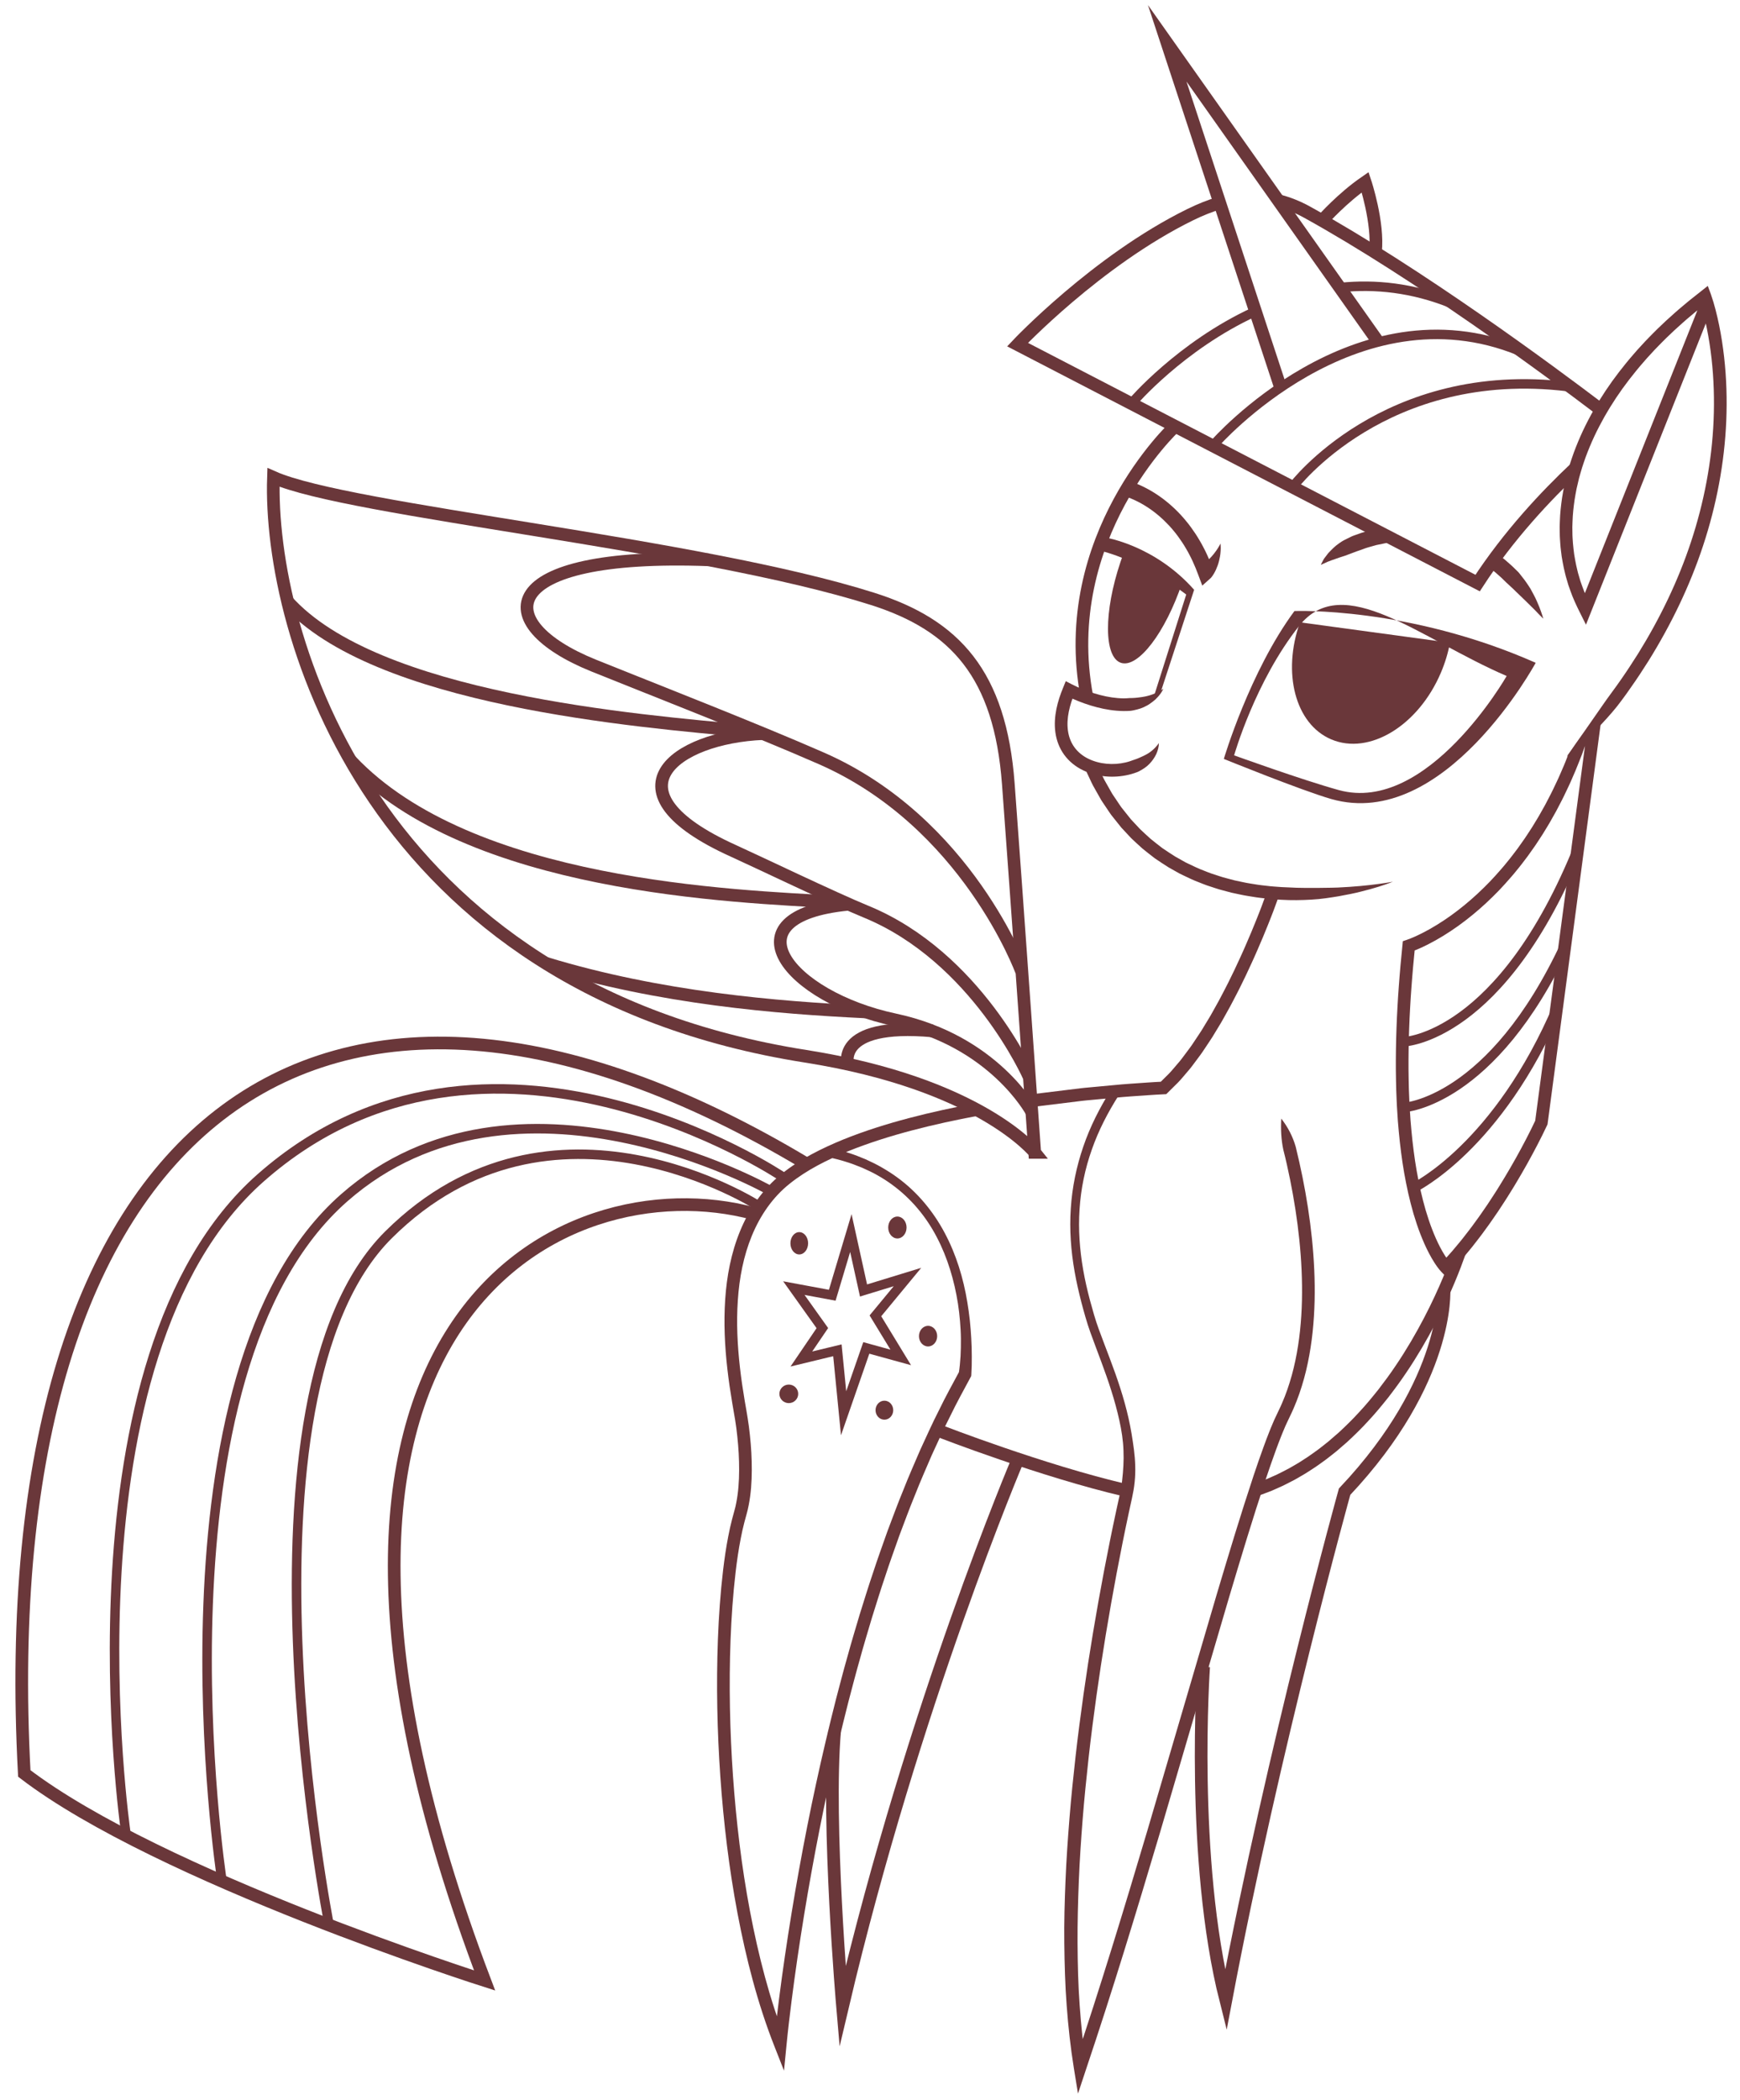 <?xml version="1.0" encoding="UTF-8" standalone="no"?>
<!-- Generator: Adobe Illustrator 16.0.0, SVG Export Plug-In . SVG Version: 6.00 Build 0)  -->
<!DOCTYPE svg  PUBLIC '-//W3C//DTD SVG 1.1//EN'  'http://www.w3.org/Graphics/SVG/1.1/DTD/svg11.dtd'>
<svg xmlns="http://www.w3.org/2000/svg" xml:space="preserve" height="662.667px" width="549.334px" version="1.1" y="0px" x="0px" xmlns:xlink="http://www.w3.org/1999/xlink" viewBox="0 0 549.334 662.667" enable-background="new 0 0 549.334 662.667">
<g id="TW">
	<g id="Körper">
		<g id="Schwanz" stroke="#6A373A" stroke-miterlimit="10" fill="none">
			<path stroke-width="4" d="m238 383.001c-60.333-16.334-164 34-85 242 0 0-102.667-32.668-145.333-65.334-11-205.335 93-284.668 247-192.335"/>
			<g stroke-width="3">
				<path d="m239.667 380.665s-65.333-42.333-117 9-18.667 218.335-18.667 218.335"/>
				<path d="m243 375.665s-80.069-45.328-134.333 2.333c-63 55.334-38.667 215-38.667 215"/>
				<path d="m247 371.332s-93.271-62.554-164.667 0.333c-64.333 56.667-42.666 206.333-42.666 206.333"/>
			</g>
		</g>
		<g>
			<g>
				<path d="m308.908 352.09c-7.054 1.309-14.042 2.817-20.949 4.637-6.902 1.817-13.712 3.958-20.284 6.609-6.536 2.682-12.921 5.861-18.311 10.174-5.367 4.236-9.377 10.084-11.998 16.469-2.644 6.407-3.963 13.371-4.429 20.389-0.474 7.03-0.135 14.138 0.672 21.201 0.397 3.534 0.928 7.06 1.519 10.584 0.612 3.473 1.279 7.167 1.63 10.801 0.391 3.643 0.602 7.311 0.589 11-0.017 3.688-0.25 7.407-0.992 11.123-0.167 0.929-0.4 1.854-0.657 2.779l-0.706 2.596c-0.441 1.732-0.817 3.353-1.144 5.119-0.683 3.466-1.188 6.992-1.605 10.53-0.833 7.081-1.326 14.225-1.602 21.377-0.537 14.311-0.226 28.668 0.767 42.965 1.008 14.296 2.696 28.553 5.357 42.614 2.67 14.048 6.213 27.963 11.427 41.208l-3.851 0.552c0.454-4.625 1.001-9.183 1.579-13.761 0.575-4.572 1.213-9.134 1.873-13.692 1.336-9.114 2.823-18.206 4.46-27.271 0.812-4.533 1.679-9.057 2.567-13.576l1.367-6.772 1.435-6.759c0.992-4.498 1.976-8.998 3.053-13.479 1.036-4.488 2.176-8.954 3.293-13.424 1.174-4.456 2.329-8.918 3.593-13.351 1.209-4.448 2.558-8.857 3.864-13.278 1.381-4.4 2.729-8.81 4.218-13.176 1.418-4.389 3.011-8.722 4.54-13.074 1.642-4.313 3.212-8.653 4.981-12.92 1.681-4.301 3.556-8.524 5.38-12.769 1.946-4.191 3.815-8.419 5.931-12.534 2.008-4.167 4.261-8.213 6.446-12.292l-0.239 0.726v-0.001c0.294-1.714 0.444-3.602 0.569-5.424 0.095-1.84 0.131-3.688 0.113-5.536-0.015-1.849-0.134-3.695-0.283-5.537-0.158-1.842-0.358-3.681-0.646-5.506-1.147-7.292-3.262-14.455-6.668-20.959-1.693-3.254-3.728-6.322-6.094-9.107-1.17-1.403-2.449-2.711-3.777-3.962-1.326-1.255-2.746-2.406-4.216-3.486-1.464-1.091-3.013-2.065-4.6-2.97-1.586-0.909-3.248-1.681-4.92-2.422-1.695-0.689-3.403-1.356-5.162-1.882-1.747-0.561-3.533-0.998-5.324-1.408l0.65-2.93c1.87 0.449 3.735 0.928 5.565 1.536 1.84 0.571 3.634 1.291 5.413 2.039 1.758 0.799 3.503 1.634 5.172 2.613 1.672 0.969 3.315 1.997 4.867 3.156 6.269 4.567 11.328 10.692 14.931 17.498 3.629 6.814 5.875 14.263 7.118 21.807 0.311 1.889 0.587 3.782 0.789 5.685 0.211 1.901 0.342 3.81 0.455 5.72 0.114 1.911 0.172 3.826 0.169 5.745 0.017 1.937-0.025 3.81-0.152 5.833v0.002l-0.045 0.362-0.194 0.363c-2.153 4.021-4.374 8.004-6.355 12.119-2.087 4.059-3.934 8.239-5.858 12.38-1.804 4.199-3.658 8.375-5.323 12.634-1.751 4.223-3.307 8.525-4.935 12.8-1.515 4.316-3.095 8.61-4.502 12.966-1.477 4.332-2.816 8.71-4.187 13.077-1.297 4.391-2.637 8.77-3.838 13.189-1.256 4.404-2.403 8.839-3.57 13.268-1.111 4.444-2.244 8.884-3.274 13.349-1.072 4.454-2.05 8.932-3.037 13.406l-1.427 6.724-1.36 6.738c-0.883 4.497-1.747 8.998-2.554 13.51-1.629 9.021-3.109 18.068-4.438 27.138-0.656 4.535-1.291 9.074-1.863 13.618-0.573 4.539-1.121 9.105-1.563 13.626l-0.811 8.276-3.04-7.725c-5.344-13.578-8.933-27.708-11.64-41.939-2.695-14.244-4.398-28.644-5.417-43.076-1.002-14.437-1.316-28.919-0.773-43.396 0.28-7.238 0.777-14.475 1.627-21.699 0.426-3.611 0.942-7.22 1.651-10.82 0.325-1.774 0.764-3.665 1.214-5.419l0.712-2.616c0.225-0.811 0.434-1.63 0.584-2.475 0.671-3.351 0.901-6.854 0.915-10.361 0.013-3.512-0.189-7.045-0.567-10.561-0.344-3.539-0.959-6.938-1.596-10.556-0.601-3.577-1.142-7.176-1.549-10.798-0.827-7.239-1.184-14.578-0.689-21.926 0.489-7.332 1.866-14.714 4.722-21.643 2.833-6.905 7.22-13.341 13.188-18.06 5.887-4.699 12.556-7.983 19.313-10.764 6.788-2.737 13.747-4.921 20.769-6.771 7.021-1.849 14.122-3.381 21.228-4.7l0.739 3.933z" fill="#6A373A"/>
			</g>
			<g>
				<path d="m403.554 283.33c-0.489 1.394-1.016 2.794-1.532 4.17-0.537 1.374-1.055 2.757-1.613 4.121-1.095 2.738-2.227 5.461-3.415 8.16-0.597 1.349-1.172 2.706-1.802 4.041l-1.867 4.014-1.943 3.979c-0.654 1.324-1.357 2.626-2.033 3.94-0.668 1.318-1.386 2.612-2.115 3.901-0.737 1.285-1.41 2.602-2.201 3.859l-2.309 3.805c-0.8 1.252-1.645 2.48-2.465 3.721-0.798 1.254-1.709 2.442-2.604 3.64-0.898 1.195-1.76 2.415-2.771 3.537-0.995 1.131-1.91 2.319-2.976 3.399l-3.238 3.206-0.473 0.468-0.779 0.041c-1.721 0.091-3.439 0.172-5.172 0.306l-5.187 0.36c-1.729 0.103-3.455 0.286-5.183 0.441l-5.181 0.48-2.591 0.24c-0.862 0.088-1.729 0.142-2.588 0.26l-5.163 0.635-10.326 1.267-0.557-3.961 10.413-1.278 5.206-0.639c0.866-0.119 1.739-0.174 2.609-0.263l2.61-0.242 5.222-0.484c1.741-0.156 3.479-0.341 5.227-0.444l5.235-0.364c1.74-0.134 3.501-0.218 5.258-0.31l-1.252 0.509 3.002-2.976c0.992-1.002 1.866-2.144 2.806-3.208 0.954-1.053 1.782-2.229 2.643-3.375 0.858-1.147 1.731-2.282 2.506-3.501 0.793-1.202 1.609-2.386 2.385-3.601l2.248-3.704c0.769-1.221 1.43-2.516 2.149-3.77 0.713-1.26 1.416-2.525 2.071-3.82 0.663-1.29 1.352-2.565 1.994-3.866l1.912-3.913 1.837-3.951c0.62-1.313 1.188-2.652 1.775-3.981 1.171-2.66 2.288-5.346 3.366-8.044 0.551-1.346 1.061-2.705 1.589-4.058 0.513-1.365 1.017-2.706 1.498-4.074l3.775 1.327z" fill="#6A373A"/>
			</g>
		</g>
		<path stroke="#6A373A" stroke-width="4" stroke-miterlimit="10" d="m321.334 460.667s-32.834 77.083-55.334 172.501c0 0-5-58-2.5-87" fill="none"/>
		<g>
			<path stroke="#6A373A" stroke-width="4" stroke-miterlimit="10" d="m355.375 470.313c-26.263-6.112-58.375-18.563-58.375-18.563" fill="none"/>
			<g>
				<path d="m462.683 395.794s-0.132 0.377-0.378 1.083c-0.258 0.725-0.636 1.774-1.142 3.092-1.012 2.639-2.523 6.378-4.57 10.759-2.032 4.387-4.613 9.409-7.683 14.623-1.546 2.6-3.193 5.26-4.986 7.887-1.763 2.647-3.692 5.246-5.667 7.809-2.022 2.527-4.077 5.034-6.266 7.361-2.147 2.364-4.412 4.554-6.646 6.626-1.142 1.01-2.276 1.993-3.396 2.941-1.157 0.906-2.263 1.827-3.39 2.66-1.143 0.812-2.227 1.64-3.326 2.368-1.11 0.716-2.168 1.429-3.211 2.071-1.061 0.616-2.077 1.206-3.043 1.767-0.98 0.537-1.937 1-2.822 1.46-0.879 0.471-1.732 0.852-2.525 1.193-0.79 0.35-1.517 0.67-2.172 0.96-1.331 0.532-2.396 0.905-3.112 1.181-0.72 0.269-1.104 0.412-1.104 0.412l-1.289-3.787s0.362-0.136 1.042-0.39c0.677-0.261 1.681-0.612 2.938-1.114 0.619-0.274 1.305-0.577 2.052-0.908 0.75-0.322 1.557-0.681 2.39-1.129 0.838-0.436 1.743-0.873 2.673-1.382 0.917-0.532 1.882-1.092 2.889-1.676 0.99-0.611 1.997-1.292 3.053-1.971 1.048-0.693 2.082-1.486 3.172-2.258 1.075-0.795 2.132-1.678 3.239-2.542 1.072-0.909 2.159-1.852 3.255-2.819 2.145-1.99 4.323-4.094 6.395-6.376 2.11-2.242 4.099-4.67 6.058-7.116 1.913-2.485 3.787-5.006 5.501-7.581 1.744-2.555 3.349-5.146 4.856-7.681 2.992-5.084 5.515-9.992 7.501-14.278 2-4.28 3.476-7.932 4.46-10.498 0.493-1.286 0.857-2.298 1.101-2.98 0.245-0.703 0.376-1.079 0.376-1.079l3.777 1.312z" fill="#6A373A"/>
			</g>
		</g>
		<g id="CM">
			<polygon stroke="#6A373A" stroke-width="3" stroke-miterlimit="10" points="250.625 406.5 262.75 408.75 268.625 389.125 272.625 407.25 286.5 403 276.375 415.25 284.375 428.375 273.5 425.375 266.333 446 264.375 426.125 253 428.875 259.625 419.125" fill="none"/>
			<g fill="#6A373A">
				<ellipse cy="392.354" cx="252.333" rx="2.792" ry="3.521"/>
				<ellipse cy="387.375" cx="283.313" rx="2.896" ry="3.459"/>
				<ellipse cy="421.659" cx="293" rx="2.875" ry="3.254"/>
				<ellipse cy="445.026" cx="279.209" rx="2.792" ry="3"/>
				<ellipse cy="439.87" cx="249.031" rx="2.969" ry="2.927"/>
			</g>
		</g>
		<g>
			<path d="m404.5 353c2.145 2.729 3.655 5.734 4.564 8.878 0.771 3.182 1.504 6.369 2.147 9.577 1.291 6.414 2.311 12.887 2.978 19.408 0.67 6.52 0.995 13.089 0.842 19.67-0.16 6.578-0.794 13.178-2.165 19.671-0.675 3.248-1.563 6.461-2.655 9.612-0.546 1.576-1.152 3.135-1.822 4.668-0.336 0.767-0.676 1.531-1.049 2.282l-1.033 2.18c-0.36 0.739-0.659 1.457-0.958 2.175-0.302 0.722-0.612 1.426-0.896 2.183-0.586 1.487-1.163 2.979-1.706 4.495-1.11 3.014-2.152 6.068-3.179 9.129-4.074 12.259-7.812 24.668-11.516 37.083l-21.929 74.641c-7.392 24.867-14.941 49.7-23.229 74.321l-2.564 7.735-1.304-8.054c-1.058-6.531-1.771-13.101-2.261-19.677-0.506-6.576-0.683-13.162-0.755-19.743-0.084-6.582 0.104-13.157 0.379-19.724 0.265-6.568 0.73-13.121 1.25-19.667 0.525-6.546 1.201-13.076 1.932-19.598 0.735-6.521 1.591-13.027 2.503-19.523 1.835-12.991 4.008-25.93 6.451-38.816 1.227-6.442 2.521-12.872 3.907-19.286 0.657-3.201 1.547-6.469 1.838-9.427 0.349-3.102 0.564-6.26 0.42-9.444-0.106-3.186-0.604-6.366-1.304-9.503-0.693-3.141-1.544-6.257-2.525-9.342-1.935-6.186-4.38-12.211-6.618-18.421-0.551-1.551-1.082-3.156-1.534-4.75-0.456-1.566-0.896-3.175-1.313-4.766-0.821-3.197-1.565-6.426-2.137-9.693-1.15-6.529-1.653-13.218-1.205-19.874 0.432-6.653 1.78-13.249 3.95-19.552 2.152-6.315 5.196-12.288 8.733-17.908l2.525 1.619c-3.467 5.422-6.447 11.166-8.564 17.23-2.147 6.049-3.459 12.386-3.871 18.791-0.436 6.407 0.042 12.863 1.155 19.215 0.547 3.18 1.282 6.331 2.108 9.464 0.422 1.572 0.852 3.117 1.317 4.689 0.449 1.551 0.954 3.05 1.506 4.579 2.227 6.088 4.737 12.188 6.742 18.486 1.018 3.145 1.908 6.343 2.642 9.587 0.733 3.246 1.255 6.545 1.699 9.878 0.419 3.333 0.585 6.748 0.232 10.151-0.056 0.843-0.227 1.726-0.346 2.587-0.151 0.854-0.298 1.567-0.484 2.469l-1.042 4.778c-1.368 6.379-2.646 12.78-3.856 19.194-2.411 12.829-4.553 25.711-6.357 38.637-0.896 6.463-1.737 12.934-2.457 19.416-0.715 6.483-1.376 12.972-1.887 19.471-0.505 6.498-0.957 13.001-1.209 19.509-0.255 6.507-0.433 13.017-0.396 19.521 0.04 6.502 0.185 13.006 0.653 19.479 0.45 6.475 1.122 12.928 2.125 19.319l-3.868-0.318c8.258-24.535 15.798-49.334 23.183-74.18l21.93-74.644c3.71-12.434 7.451-24.859 11.556-37.21 1.036-3.086 2.087-6.169 3.218-9.237 0.551-1.537 1.142-3.067 1.744-4.597 0.286-0.761 0.628-1.541 0.952-2.314 0.325-0.778 0.652-1.556 1.003-2.272l1.049-2.215c0.349-0.701 0.667-1.417 0.981-2.135 0.629-1.438 1.198-2.902 1.714-4.389 1.029-2.974 1.874-6.022 2.518-9.122 1.31-6.197 1.926-12.561 2.081-18.939 0.148-6.383-0.167-12.789-0.822-19.166-0.652-6.379-1.652-12.729-2.92-19.025-0.643-3.146-1.328-6.285-2.131-9.394-0.67-3.142-0.847-6.4-0.66-9.852z" fill="#6A373A"/>
		</g>
		<path stroke="#6A373A" stroke-width="4" stroke-miterlimit="10" d="m455.875 407.031s1.875 28.469-31.375 63.719c0 0-22.25 80-37.5 160.5-11.25-44.5-7-105.25-7-105.25" fill="none"/>
		<g id="Flügel" stroke="#6A373A" stroke-width="4" stroke-miterlimit="10" fill="none">
			<path d="m326.667 363.667s-5.877-83.438-8.334-116.333c-2.583-34.584-16.833-50.084-42.833-58.334-55.014-17.457-165.25-27.75-189.167-38.333-1.667 49 30.99 161.079 168 182.667 55 8.666 72.334 30.333 72.334 30.333z"/>
			<g>
				<path d="m236.25 230.75c-35.083-3.25-117.917-9.917-145.75-41.25"/>
				<path d="m273.167 319.333c-27.834-1.333-64.667-4.333-100.834-15.333"/>
				<path d="m264.167 284.667c-32.5-1.833-115.833-4.667-153.5-44.667"/>
			</g>
			<g>
				<path d="m267.75 336.5s-4.917-14 26.75-11.167"/>
				<path d="m325.656 350.75s-11.922-22.268-43.156-28.917c-33.667-7.167-53.833-32.625-14.75-36.458"/>
				<path d="m324.906 339.844s-16.572-37.844-51.573-52.177c-10.172-4.166-34.723-15.956-41.833-19.167-41.333-18.667-18.667-35.833 9.5-37"/>
				<path d="m322.5 306.5s-17.166-47-63.167-67.167c-21.547-9.446-53.943-22.038-72-29.333-33-13.333-31.375-35.833 36.375-33.333"/>
			</g>
		</g>
	</g>
	<g id="Kopf">
		<path stroke="#6A373A" stroke-width="4" stroke-miterlimit="10" d="m417.75 69.25s6-6.75 13.25-11.75c0 0 4.25 12.75 3.25 22" fill="none"/>
		<g id="Mähne_1_">
			<g>
				<path d="m505.34 228.539l-16.732 125.975-0.04 0.301-0.122 0.266h-0.001c-1.001 2.143-2.024 4.191-3.095 6.249-1.064 2.054-2.168 4.085-3.291 6.104-1.136 2.013-2.285 4.018-3.481 5.997-0.583 0.997-1.198 1.977-1.811 2.958-0.612 0.98-1.214 1.968-1.855 2.931l-1.901 2.905-1.97 2.861c-0.645 0.961-1.342 1.889-2.022 2.827-0.691 0.931-1.347 1.887-2.073 2.793l-2.138 2.749c-0.716 0.914-1.483 1.791-2.223 2.688-0.74 0.896-1.487 1.788-2.283 2.641l-2.349 2.591-1.405 1.551-1.452-1.503c-0.314-0.325-0.472-0.522-0.682-0.775-0.188-0.238-0.38-0.478-0.55-0.717-0.356-0.478-0.679-0.96-0.993-1.446-0.632-0.97-1.184-1.964-1.717-2.965-1.055-2.006-1.946-4.063-2.751-6.145-0.818-2.077-1.486-4.194-2.135-6.313-0.61-2.128-1.172-4.267-1.657-6.418-0.489-2.15-0.907-4.312-1.296-6.477l-0.529-3.254-0.451-3.262c-0.278-2.176-0.529-4.354-0.724-6.536l-0.286-3.272-0.212-3.276c-0.163-2.183-0.205-4.368-0.311-6.553-0.053-2.185-0.105-4.369-0.123-6.553 0.015-2.183-0.023-4.368 0.036-6.549 0.058-2.181 0.066-4.364 0.175-6.542 0.099-2.179 0.154-4.36 0.304-6.534 0.143-2.175 0.23-4.354 0.419-6.525 0.178-2.171 0.321-4.346 0.526-6.515l0.622-6.504 0.122-1.271 1.265-0.428c1.51-0.521 3.213-1.293 4.78-2.085 1.592-0.805 3.16-1.68 4.687-2.628 1.534-0.934 3.026-1.944 4.494-2.988 1.46-1.058 2.896-2.149 4.288-3.3 1.397-1.143 2.756-2.336 4.081-3.564 1.331-1.225 2.606-2.507 3.874-3.799 1.24-1.319 2.474-2.644 3.647-4.026 0.604-0.674 1.174-1.38 1.744-2.084 0.566-0.707 1.158-1.394 1.695-2.125l1.646-2.167 1.576-2.219c1.067-1.468 2.017-3.02 3.022-4.531 0.928-1.563 1.927-3.082 2.791-4.683l1.337-2.377 1.26-2.421c0.86-1.604 1.619-3.259 2.403-4.902 0.799-1.636 1.471-3.333 2.213-4.997 0.372-0.832 0.679-1.691 1.021-2.536 0.081-0.213 0.174-0.421 0.245-0.638 0.049-0.226 0.16-0.427 0.317-0.61l0.855-1.139c1.104-1.539 2.161-3.112 3.325-4.667l1.895 0.641-1.891 5.282c-0.695 1.737-1.354 3.489-2.08 5.214-0.762 1.71-1.453 3.452-2.274 5.136-0.807 1.691-1.588 3.395-2.475 5.048l-1.299 2.494-1.379 2.453c-0.892 1.651-1.923 3.223-2.883 4.836-1.038 1.565-2.021 3.167-3.127 4.688l-1.632 2.299-1.706 2.247c-0.557 0.758-1.171 1.472-1.76 2.206-0.592 0.731-1.184 1.462-1.812 2.165-1.22 1.435-2.503 2.814-3.793 4.187-1.32 1.346-2.65 2.682-4.039 3.96-1.383 1.282-2.802 2.528-4.264 3.724-1.456 1.203-2.962 2.348-4.494 3.458-1.542 1.097-3.111 2.159-4.732 3.146-1.612 1-3.273 1.929-4.978 2.791-1.732 0.865-3.393 1.644-5.377 2.329l1.387-1.7-0.617 6.444c-0.202 2.148-0.345 4.3-0.521 6.45-0.187 2.15-0.273 4.304-0.415 6.456-0.147 2.151-0.202 4.306-0.299 6.458-0.108 2.153-0.116 4.306-0.174 6.459-0.059 2.153-0.02 4.306-0.035 6.458 0.018 2.151 0.069 4.302 0.121 6.451 0.104 2.146 0.145 4.299 0.306 6.439l0.208 3.215 0.279 3.206c0.19 2.136 0.437 4.267 0.708 6.39l0.439 3.181 0.516 3.166c0.377 2.103 0.782 4.198 1.255 6.275 0.47 2.079 1.01 4.135 1.594 6.175 0.621 2.025 1.258 4.048 2.03 6.005 0.758 1.962 1.595 3.889 2.559 5.721 0.486 0.912 0.988 1.815 1.54 2.662 0.273 0.424 0.554 0.844 0.847 1.234 0.144 0.203 0.292 0.386 0.439 0.573 0.133 0.166 0.324 0.385 0.386 0.45l-2.857 0.048 2.267-2.502c0.769-0.821 1.492-1.687 2.211-2.557 0.717-0.871 1.46-1.719 2.156-2.608l2.081-2.676c0.707-0.881 1.348-1.817 2.022-2.726 0.664-0.916 1.345-1.819 1.976-2.761l1.928-2.8 1.862-2.847c0.629-0.942 1.219-1.912 1.82-2.874 0.601-0.963 1.203-1.924 1.777-2.903 1.174-1.943 2.303-3.913 3.419-5.891 1.104-1.984 2.188-3.979 3.231-5.994 1.045-2.006 2.066-4.058 3.006-6.066l-0.162 0.565 8.37-62.987 4.183-31.494 2.092-15.747 1.046-7.874 0.522-3.937 0.262-1.968c0.009-0.083 0.026-0.164 0.028-0.247 0.005-0.041-0.033-0.088-0.015-0.127 0.021-0.039 0.09-0.071 0.141-0.106l0.651-0.414c0.443-0.275 0.921-0.545 1.438-0.811l1.983 0.264z" fill="#6A373A"/>
			</g>
			<g stroke="#6A373A" stroke-width="3" stroke-miterlimit="10" fill="none">
				<path d="m443.25 328.75s30.875-1 55.375-62"/>
				<path d="m443.25 349.5s27.75-1.5 51.125-51.75"/>
				<path d="m446.5 374.75s26.5-12.75 45.5-57.5"/>
			</g>
		</g>
		<g>
			<path d="m540.858 96.239l-38.5 96.75-1.652 4.151-1.979-3.964c-1.107-2.22-2.157-4.475-2.972-6.821l-0.619-1.755-0.524-1.786c-0.378-1.183-0.618-2.401-0.91-3.606-0.272-1.209-0.453-2.437-0.673-3.656-0.136-1.23-0.334-2.457-0.414-3.691-0.076-1.235-0.195-2.469-0.187-3.706l-0.028-1.855 0.062-1.852c0.072-2.47 0.349-4.925 0.702-7.364 0.172-1.22 0.437-2.423 0.65-3.636 0.264-1.201 0.555-2.396 0.842-3.592 0.342-1.18 0.658-2.368 1.023-3.54 0.398-1.16 0.757-2.336 1.188-3.483 0.852-2.3 1.792-4.563 2.827-6.78 1.039-2.216 2.169-4.384 3.367-6.512 0.623-1.05 1.221-2.115 1.864-3.151l1.974-3.08 2.08-3.006 2.182-2.929c1.496-1.918 3.016-3.82 4.623-5.643 0.783-0.931 1.6-1.83 2.43-2.716 0.825-0.891 1.638-1.795 2.501-2.648 0.857-0.859 1.693-1.741 2.567-2.582l2.636-2.508c1.8-1.624 3.587-3.266 5.46-4.802 1.835-1.583 3.759-3.055 5.654-4.562l2.129-1.693 0.959 2.573 0.001 0.002c1.175 3.352 1.943 6.564 2.636 9.891 0.673 3.306 1.187 6.635 1.562 9.977 0.755 6.684 0.955 13.417 0.679 20.125-0.566 13.42-3.122 26.723-7.327 39.448-4.205 12.736-10.1 24.864-17.155 36.221-1.789 2.824-3.605 5.632-5.543 8.355-0.959 1.368-1.899 2.749-2.915 4.076-0.985 1.35-2.025 2.657-3.116 3.923-2.179 2.535-4.483 4.958-6.852 7.309-1.192 1.168-2.42 2.302-3.646 3.432-1.269 1.091-2.517 2.196-3.819 3.244 1.888-2.761 3.795-5.476 5.709-8.168l5.646-8.107c1.855-2.708 3.869-5.291 5.728-7.988 1.875-2.685 3.664-5.426 5.413-8.192 6.904-11.115 12.656-22.956 16.752-35.361 4.096-12.396 6.578-25.332 7.129-38.36 0.269-6.511 0.073-13.043-0.657-19.509-0.362-3.232-0.859-6.449-1.506-9.626-0.647-3.148-1.444-6.383-2.459-9.277l-0.001-0.001 3.088 0.88c-1.848 1.471-3.727 2.906-5.514 4.449-1.826 1.498-3.563 3.095-5.314 4.675l-2.563 2.438c-0.849 0.817-1.659 1.672-2.492 2.506-0.839 0.828-1.625 1.705-2.425 2.568-0.806 0.859-1.597 1.73-2.354 2.631-1.558 1.765-3.025 3.603-4.471 5.455l-2.104 2.826-2.003 2.895-1.897 2.961c-0.618 0.995-1.19 2.017-1.789 3.024-1.148 2.04-2.23 4.115-3.223 6.231-0.987 2.118-1.884 4.274-2.694 6.461-0.41 1.091-0.749 2.206-1.128 3.308-0.347 1.111-0.645 2.236-0.971 3.353l-0.794 3.394c-0.2 1.143-0.452 2.278-0.613 3.427-0.332 2.294-0.593 4.601-0.659 6.913l-0.059 1.734 0.026 1.733c-0.011 1.157 0.104 2.307 0.174 3.458 0.073 1.152 0.262 2.292 0.385 3.438 0.207 1.133 0.372 2.276 0.626 3.399 0.273 1.119 0.492 2.252 0.846 3.349l0.485 1.657 0.576 1.627c0.753 2.176 1.729 4.266 2.754 6.326l-3.631 0.186 38.5-96.75 3.717 1.479z" fill="#6A373A"/>
		</g>
		<g>
			<g>
				<path d="m472.947 174.93s0.3 0.235 0.825 0.647c0.263 0.206 0.581 0.456 0.947 0.743 0.36 0.266 0.794 0.668 1.254 1.064 0.457 0.406 0.975 0.839 1.479 1.313 0.492 0.479 1.01 0.983 1.547 1.505 0.569 0.491 0.979 1.166 1.483 1.763 0.484 0.617 0.99 1.229 1.426 1.896 0.448 0.656 0.899 1.306 1.302 1.975 0.383 0.683 0.74 1.364 1.084 2.02 0.706 1.3 1.209 2.6 1.674 3.679 0.443 1.092 0.742 2.034 0.957 2.686 0.221 0.648 0.324 1.029 0.324 1.029s-0.295-0.271-0.771-0.761c-0.24-0.243-0.531-0.538-0.865-0.875-0.329-0.338-0.67-0.739-1.089-1.141-0.41-0.407-0.869-0.835-1.322-1.306-0.454-0.47-0.939-0.957-1.459-1.441-0.514-0.488-1.042-0.99-1.562-1.509-0.54-0.5-1.075-1.014-1.599-1.535-1.023-1.062-2.164-2-3.138-2.953-0.487-0.478-0.958-0.939-1.404-1.377-0.45-0.423-0.887-0.784-1.283-1.14-0.407-0.35-0.736-0.671-1.124-0.958-0.366-0.287-0.685-0.537-0.947-0.743-0.525-0.412-0.826-0.647-0.826-0.647l3.087-3.934z" fill="#6A373A"/>
			</g>
			<g>
				<path d="m417 178.25s0.15-0.357 0.461-0.934c0.162-0.285 0.314-0.661 0.571-1.038 0.286-0.376 0.61-0.8 0.963-1.263 0.358-0.502 0.796-0.939 1.261-1.399 0.467-0.459 0.966-0.969 1.521-1.415 0.569-0.423 1.149-0.891 1.786-1.284 0.63-0.407 1.316-0.708 1.989-1.053 0.677-0.335 1.345-0.698 2.051-0.921 0.697-0.248 1.384-0.492 2.048-0.729 0.666-0.23 1.329-0.388 1.947-0.571 0.621-0.174 1.208-0.339 1.75-0.491 0.552-0.114 1.057-0.219 1.504-0.312 0.443-0.114 0.849-0.115 1.145-0.319 0.153-0.077 0.323 0.036 0.469 0.127 0.146 0.096 0.279 0.233 0.389 0.356 0.217 0.23 0.348 0.461 0.348 0.462l0.646 3.861s-1.325 0.272-3.313 0.681c-0.488 0.138-1.017 0.287-1.576 0.445-0.556 0.166-1.155 0.304-1.753 0.512-0.595 0.215-1.209 0.438-1.833 0.665-0.63 0.215-1.268 0.429-1.892 0.68-0.624 0.25-1.273 0.458-1.886 0.708-0.604 0.264-1.245 0.443-1.858 0.647-0.638 0.161-1.185 0.423-1.767 0.596-0.578 0.187-1.118 0.372-1.587 0.553-0.496 0.188-0.95 0.361-1.354 0.515-0.414 0.192-0.776 0.36-1.074 0.499-0.592 0.286-0.956 0.422-0.956 0.422z" fill="#6A373A"/>
			</g>
		</g>
		<g>
			<path d="m355.55 151.561c1.005 0.243 1.774 0.511 2.609 0.821 0.817 0.305 1.605 0.65 2.384 1.015 1.552 0.735 3.043 1.572 4.469 2.502 2.854 1.86 5.441 4.091 7.745 6.565 0.562 0.63 1.139 1.25 1.663 1.911 0.544 0.646 1.053 1.317 1.557 1.993 0.992 1.36 1.927 2.761 2.766 4.214 0.432 0.72 0.833 1.455 1.216 2.199 0.405 0.734 0.745 1.497 1.11 2.249 0.706 1.514 1.326 3.06 1.908 4.618l-4.005-1.022c0.052 0.001 0.237-0.124 0.368-0.213l0.442-0.313c0.301-0.22 0.595-0.461 0.896-0.71 0.302-0.247 0.594-0.514 0.882-0.791s0.578-0.563 0.854-0.865c0.547-0.606 1.078-1.256 1.561-1.958 0.258-0.346 0.464-0.716 0.706-1.084 0.234-0.371 0.433-0.759 0.654-1.151 0.02 0.44 0.058 0.893 0.056 1.345-0.003 0.452-0.015 0.91-0.062 1.365-0.063 0.921-0.242 1.834-0.468 2.753-0.221 0.924-0.55 1.825-0.946 2.717-0.194 0.449-0.434 0.878-0.681 1.315-0.13 0.219-0.262 0.43-0.414 0.644-0.159 0.225-0.276 0.403-0.539 0.694l-2.712 2.431-1.293-3.453c-0.534-1.428-1.1-2.842-1.742-4.218-0.333-0.681-0.641-1.377-1.007-2.039-0.347-0.674-0.709-1.337-1.098-1.985-0.755-1.309-1.594-2.563-2.479-3.778-0.449-0.603-0.902-1.202-1.386-1.775-0.466-0.59-0.979-1.136-1.476-1.696-2.04-2.189-4.317-4.151-6.808-5.775-1.244-0.812-2.54-1.537-3.869-2.167-0.665-0.311-1.338-0.605-2.015-0.858-0.657-0.25-1.4-0.491-1.946-0.622l1.1-4.878z" fill="#6A373A"/>
		</g>
		<path stroke="#6A373A" stroke-width="4" stroke-miterlimit="10" d="m370.75 134.75s-37.125 34.625-27.625 85.125" fill="none"/>
		<g>
			<path d="m365.875 234.5c-0.012 1.159-0.334 2.374-0.846 3.495-0.53 1.12-1.275 2.16-2.152 3.076-0.878 0.925-1.951 1.611-3.05 2.209-0.542 0.323-1.14 0.518-1.728 0.713-0.589 0.2-1.186 0.365-1.786 0.506-2.402 0.566-4.873 0.736-7.32 0.508-2.445-0.229-4.881-0.852-7.145-1.962-2.261-1.1-4.342-2.741-5.867-4.847-1.54-2.095-2.462-4.604-2.792-7.099-0.349-2.506-0.142-4.987 0.324-7.348 0.482-2.361 1.24-4.616 2.144-6.779l0.812-2.015 1.977 1.03c0.5 0.261 1.104 0.549 1.676 0.805 0.581 0.259 1.168 0.512 1.763 0.747 1.187 0.475 2.393 0.903 3.61 1.276 2.435 0.748 4.922 1.288 7.395 1.486 0.619 0.058 1.233 0.072 1.848 0.088 0.61 0 1.222-0.038 1.82-0.092 0.607 0 1.207-0.023 1.81-0.067 0.6-0.058 1.199-0.118 1.798-0.21 0.309-0.019 0.597-0.097 0.901-0.144 0.304-0.05 0.61-0.097 0.906-0.179 0.614-0.12 1.198-0.329 1.807-0.531 0.58-0.243 1.206-0.459 1.773-0.786 0.609-0.277 1.151-0.658 1.761-1.004-0.336 0.591-0.671 1.222-1.116 1.764-0.417 0.575-0.917 1.079-1.428 1.6-0.548 0.46-1.106 0.94-1.724 1.335-0.598 0.441-1.262 0.759-1.927 1.084l-1.028 0.414c-0.348 0.115-0.703 0.208-1.057 0.313-0.71 0.171-1.429 0.364-2.152 0.439-0.728 0.076-1.45 0.042-2.171 0.064-0.718-0.017-1.435-0.035-2.144-0.101-2.842-0.229-5.591-0.835-8.247-1.649-1.329-0.408-2.636-0.872-3.923-1.387-0.644-0.255-1.281-0.529-1.916-0.812-0.644-0.29-1.244-0.572-1.925-0.927l2.787-0.985c-1.633 3.915-2.725 8.121-2.19 12.03 0.26 1.94 0.944 3.76 2.06 5.283 1.107 1.528 2.639 2.757 4.402 3.615 3.532 1.725 7.866 2.075 11.777 1.151 0.489-0.115 0.974-0.249 1.445-0.41 0.478-0.15 0.923-0.368 1.407-0.493 0.952-0.302 1.837-0.734 2.753-1.152 0.911-0.429 1.813-0.942 2.623-1.62 0.83-0.671 1.569-1.461 2.255-2.432z" fill="#6A373A"/>
		</g>
		<g>
			<path d="m439.75 278.25s-1.633 0.677-4.591 1.608c-1.48 0.456-3.293 0.971-5.394 1.488-2.097 0.549-4.495 1.011-7.124 1.492-2.635 0.43-5.507 0.903-8.576 1.064-3.064 0.183-6.316 0.245-9.673 0.043-1.677-0.124-3.385-0.215-5.104-0.44-0.859-0.105-1.729-0.179-2.596-0.313-0.866-0.138-1.736-0.277-2.61-0.417-1.751-0.262-3.489-0.698-5.247-1.052l-2.608-0.693c-0.873-0.223-1.742-0.462-2.596-0.762l-2.574-0.845c-0.856-0.286-1.684-0.652-2.525-0.975-1.692-0.623-3.309-1.413-4.917-2.183-0.401-0.195-0.809-0.375-1.201-0.582l-1.16-0.651c-0.771-0.434-1.538-0.866-2.301-1.295-1.491-0.916-2.918-1.9-4.333-2.844-1.337-1.054-2.686-2.05-3.939-3.104-1.205-1.111-2.415-2.166-3.531-3.255-1.065-1.139-2.102-2.248-3.104-3.32-0.931-1.132-1.8-2.251-2.649-3.313-0.886-1.037-1.532-2.172-2.246-3.183-0.67-1.039-1.394-1.973-1.898-2.953-0.542-0.958-1.049-1.855-1.517-2.685-0.472-0.828-0.909-1.587-1.221-2.312-1.339-2.856-2.104-4.488-2.104-4.488l3.682-1.564s0.727 1.55 1.999 4.263c0.295 0.691 0.71 1.407 1.156 2.189 0.443 0.785 0.922 1.633 1.434 2.54 0.475 0.93 1.16 1.802 1.79 2.782 0.674 0.949 1.278 2.026 2.112 2.995 0.796 0.997 1.626 2.035 2.484 3.109 0.938 1.004 1.909 2.042 2.906 3.108 1.045 1.018 2.179 2.001 3.302 3.043 1.174 0.984 2.437 1.913 3.684 2.902 1.326 0.879 2.659 1.802 4.056 2.661 0.715 0.402 1.435 0.807 2.157 1.213l1.087 0.612c0.368 0.195 0.752 0.362 1.129 0.545 1.513 0.723 3.029 1.468 4.627 2.053 0.794 0.303 1.571 0.651 2.381 0.92l2.434 0.798c0.806 0.284 1.631 0.511 2.459 0.721l2.475 0.659c1.674 0.334 3.323 0.752 4.995 1.001 0.834 0.133 1.665 0.266 2.492 0.398 0.827 0.128 1.66 0.197 2.482 0.299 1.645 0.217 3.284 0.302 4.893 0.422 1.614 0.072 3.2 0.143 4.754 0.211 1.557 0.02 3.08 0.07 4.565 0.042 0.742-0.013 1.477-0.001 2.199 0.003 0.724-0.01 1.437-0.02 2.137-0.03 1.405 0.018 2.761-0.061 4.067-0.083 2.607-0.122 5.002-0.294 7.125-0.486 2.126-0.177 3.97-0.429 5.497-0.615 3.044-0.402 4.779-0.741 4.779-0.741z" fill="#6A373A"/>
		</g>
		<g id="Auge_r" fill="#6A373A">
			<path d="m408.667 192.833c-14.167 19.167-22.292 46.667-22.292 46.667s24.626 10 33.959 12.667c35.686 10.196 64.5-43 64.5-43-40.333-17.834-76.167-16.334-76.167-16.334zm14 56.5c-11.5-3.167-33.042-10.958-33.042-10.958s6.625-23.375 20.542-40.875 38 4 65.5 15.833c0 0-24.969 43.72-53 36z"/>
			<path d="m410.41 196.388c-5.665 15.935-1.511 32.104 9.873 36.944 12.009 5.105 27.513-4.329 34.632-21.073 1.335-3.14 2.28-6.314 2.855-9.432l-47.36-6.439z"/>
		</g>
		<g id="Mähne" stroke="#6A373A" stroke-miterlimit="10" fill="none">
			<path stroke-width="4" d="m505.257 129.195c-16.38-12.423-57.569-42.871-92.507-62.195-3.042-1.683-6.096-2.912-9.213-3.674"/>
			<path stroke-width="4" d="m384.982 64.078c-2.956 0.875-6.023 2.096-9.232 3.672-29.464 14.474-54.5 41-54.5 41l145.25 75.25c9.774-15.048 21.668-27.649 30.912-36.336"/>
			<g stroke-width="3">
				<path d="m423.169 90.729c10.946-1.133 22.771 0.064 35.081 5.021"/>
				<path d="m357.5 127s15.146-17.809 38.572-28.604"/>
				<path d="m383.5 140s44.25-50.5 96.25-29.25"/>
				<path d="m408.25 153.5s29-38.5 86.75-31.5"/>
			</g>
			<polyline stroke-width="4" points="404.458 122.842 368.5 13.667 435 107.75"/>
		</g>
		<g id="Auge_l" fill="#6A373A">
			<path d="m373.207 183.934c-5.301 15.748-13.956 27.048-19.328 25.233-5.382-1.803-5.443-16.037-0.143-31.79 0.387-1.149 0.791-2.275 1.211-3.373l18.26 9.93z"/>
			<path d="m349.188 169.688s15.438 2.438 27.813 16.438l-10.625 32.5-2.188 1.5 10.313-32.5s-13-10.313-27.25-13.875l1.937-4.063z"/>
		</g>
	</g>
</g>
</svg>
